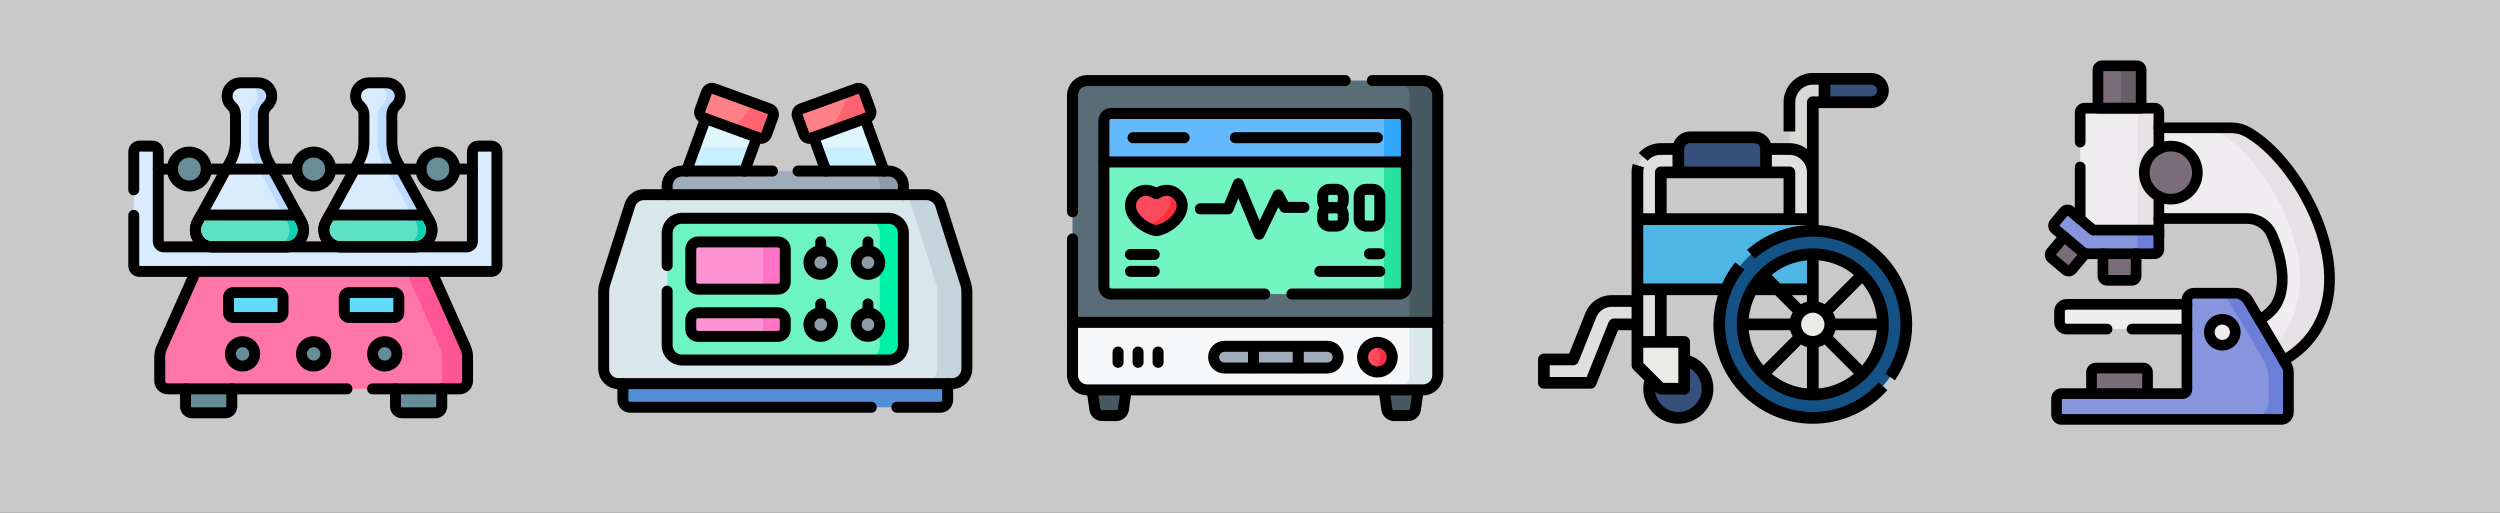 <svg xmlns="http://www.w3.org/2000/svg" xmlns:xlink="http://www.w3.org/1999/xlink" xmlns:serif="http://www.serif.com/" width="100%" height="100%" viewBox="0 0 390 80" xml:space="preserve" style="fill-rule:evenodd;clip-rule:evenodd;stroke-linecap:round;stroke-linejoin:round;stroke-miterlimit:10;"><rect x="0" y="0" width="390" height="80" fill="#333333" stroke="none"/> <g transform="matrix(1.3,0,0,0.267,0,0)"> <rect x="0" y="0" width="300" height="300" style="fill:rgb(201,201,201);"></rect> </g> <g transform="matrix(1,0,0,1,-9.911,2.024)"> <g id="shaker--1-.svg" transform="matrix(0.114,0,0,0.114,59.107,36.632)"> <g transform="matrix(1,0,0,1,-256,-256)"> <g> <g> <g> <path d="M78.354,444.75L78.354,473.022C78.354,477.857 82.275,481.779 87.11,481.779L132.911,481.779C137.746,481.779 141.664,477.857 141.664,473.022L141.664,444.75L78.354,444.75Z" style="fill:rgb(103,141,152);fill-rule:nonzero;"></path> <path d="M365.68,444.75L365.68,473.022C365.68,477.857 369.597,481.779 374.432,481.779L420.238,481.779C425.073,481.779 428.99,477.857 428.99,473.022L428.99,444.75L365.68,444.75Z" style="fill:rgb(103,141,152);fill-rule:nonzero;"></path> </g> <path d="M407.451,271.347L99.893,271.347L45.792,392.479C43.98,396.537 43.048,400.933 43.048,405.377L43.048,438.032C43.048,444.102 47.968,449.023 54.038,449.023L453.309,449.023C459.379,449.023 464.299,444.103 464.299,438.033L464.299,405.377C464.299,400.933 463.362,396.537 461.55,392.479L407.451,271.347Z" style="fill:rgb(254,118,168);fill-rule:nonzero;"></path> <path d="M461.55,392.479L407.451,271.347L372.401,271.347L426.5,392.479C428.312,396.537 429.249,400.931 429.249,405.375L429.249,438.034C429.249,444.104 424.329,449.022 418.259,449.022L453.31,449.022C459.38,449.022 464.3,444.102 464.3,438.032L464.3,405.376C464.299,400.932 463.362,396.537 461.55,392.479Z" style="fill:rgb(254,86,148);fill-rule:nonzero;"></path> <path d="M236.898,220.357L191.646,137.555C187.197,129.414 184.865,120.286 184.865,111.009L184.865,74.084C184.865,69.451 186.7,64.928 190.177,61.866C193.998,58.501 196.387,53.551 196.306,48.04C196.161,38.079 187.719,30.221 177.757,30.221L153.791,30.221C143.829,30.221 135.387,38.078 135.242,48.04C135.162,53.552 137.55,58.501 141.371,61.866C144.848,64.928 146.683,69.451 146.683,74.084L146.683,111.009C146.683,120.286 144.351,129.414 139.902,137.555L94.65,220.357C86.185,235.846 97.395,254.747 115.046,254.747L216.502,254.747C234.154,254.746 245.363,235.845 236.898,220.357Z" style="fill:rgb(216,236,254);fill-rule:nonzero;"></path> <path d="M94.651,220.356C86.186,235.845 97.396,254.746 115.047,254.746L216.503,254.746C234.154,254.746 245.364,235.846 236.899,220.357L231.852,211.122L99.698,211.122L94.651,220.356Z" style="fill:rgb(93,225,196);fill-rule:nonzero;"></path> <path d="M412.693,220.357L367.441,137.555C362.992,129.414 360.66,120.286 360.66,111.009L360.66,74.084C360.66,69.451 362.495,64.928 365.972,61.866C369.793,58.501 372.182,53.551 372.101,48.04C371.956,38.079 363.514,30.221 353.552,30.221L329.586,30.221C319.624,30.221 311.182,38.078 311.037,48.04C310.957,53.552 313.345,58.501 317.166,61.866C320.643,64.928 322.478,69.451 322.478,74.084L322.478,111.009C322.478,120.286 320.146,129.414 315.697,137.555L270.445,220.357C261.98,235.846 273.19,254.747 290.841,254.747L392.297,254.747C409.948,254.746 421.158,235.845 412.693,220.357Z" style="fill:rgb(216,236,254);fill-rule:nonzero;"></path> <path d="M412.693,220.357L367.441,137.555C362.992,129.414 360.66,120.286 360.66,111.009L360.66,74.084C360.66,69.451 362.495,64.928 365.972,61.866C369.793,58.501 372.182,53.551 372.101,48.04C371.956,38.079 363.514,30.221 353.552,30.221L334.248,30.221C344.211,30.221 352.652,38.078 352.797,48.04C352.877,53.552 350.489,58.501 346.668,61.866C343.191,64.928 341.356,69.451 341.356,74.084L341.356,111.009C341.356,120.286 343.688,129.414 348.137,137.555L393.389,220.357C401.854,235.846 390.644,254.746 372.993,254.746L392.297,254.746C409.948,254.746 421.158,235.846 412.693,220.357Z" style="fill:rgb(189,219,255);fill-rule:nonzero;"></path> <path d="M270.445,220.356C261.98,235.845 273.19,254.746 290.841,254.746L392.297,254.746C409.948,254.746 421.158,235.846 412.693,220.357L407.646,211.122L275.492,211.122L270.445,220.356Z" style="fill:rgb(93,225,196);fill-rule:nonzero;"></path> <path d="M372.994,254.746L392.298,254.746C409.949,254.746 421.159,235.846 412.694,220.357L407.647,211.122L388.343,211.122L393.39,220.357C401.854,235.846 390.645,254.746 372.994,254.746Z" style="fill:rgb(14,210,179);fill-rule:nonzero;"></path> <path d="M236.898,220.357L191.646,137.555C187.197,129.414 184.865,120.286 184.865,111.009L184.865,74.084C184.865,69.451 186.7,64.928 190.177,61.866C193.998,58.501 196.387,53.551 196.306,48.04C196.161,38.079 187.719,30.221 177.757,30.221L158.453,30.221C168.416,30.221 176.857,38.078 177.002,48.04C177.082,53.552 174.694,58.501 170.873,61.866C167.396,64.928 165.561,69.451 165.561,74.084L165.561,111.009C165.561,120.286 167.893,129.414 172.342,137.555L217.594,220.357C226.059,235.846 214.849,254.746 197.198,254.746L216.502,254.746C234.154,254.746 245.363,235.846 236.898,220.357Z" style="fill:rgb(189,219,255);fill-rule:nonzero;"></path> <path d="M197.199,254.746L216.503,254.746C234.154,254.746 245.364,235.846 236.899,220.357L231.852,211.122L212.548,211.122L217.595,220.357C226.059,235.846 214.85,254.746 197.199,254.746Z" style="fill:rgb(14,210,179);fill-rule:nonzero;"></path> <g> <path d="M83.607,125.038C70.789,125.038 60.398,135.431 60.398,148.249C60.398,161.068 70.788,171.458 83.607,171.458C96.426,171.458 106.818,161.067 106.818,148.249C106.818,135.43 96.425,125.038 83.607,125.038Z" style="fill:rgb(103,141,152);fill-rule:nonzero;"></path> <path d="M253.672,125.038C240.854,125.038 230.462,135.43 230.462,148.249C230.462,161.068 240.854,171.458 253.672,171.458C266.491,171.458 276.881,161.067 276.881,148.249C276.881,135.43 266.49,125.038 253.672,125.038Z" style="fill:rgb(103,141,152);fill-rule:nonzero;"></path> <path d="M423.737,125.038C410.919,125.038 400.528,135.43 400.528,148.249C400.528,161.068 410.918,171.458 423.737,171.458C436.556,171.458 446.948,161.068 446.948,148.249C446.948,135.43 436.555,125.038 423.737,125.038Z" style="fill:rgb(103,141,152);fill-rule:nonzero;"></path> </g> <path d="M470.939,124.589L470.939,247.013C470.939,251.284 467.477,254.746 463.206,254.746L48.794,254.746C44.523,254.746 41.061,251.284 41.061,247.013L41.061,124.589C41.061,120.318 37.599,116.856 33.328,116.856L15.233,116.856C10.962,116.856 7.5,120.318 7.5,124.589L7.5,280.574C7.5,284.845 10.962,288.307 15.233,288.307L496.767,288.307C501.038,288.307 504.5,284.845 504.5,280.574L504.5,124.589C504.5,120.318 501.038,116.856 496.767,116.856L478.672,116.856C474.401,116.856 470.939,120.318 470.939,124.589Z" style="fill:rgb(216,236,254);fill-rule:nonzero;"></path> <g> <path d="M137.126,324.074L137.126,344.555C137.126,348.353 140.205,351.432 144.003,351.432L204.897,351.432C208.695,351.432 211.774,348.353 211.774,344.555L211.774,324.074C211.774,320.276 208.695,317.197 204.897,317.197L144.003,317.197C140.205,317.197 137.126,320.276 137.126,324.074Z" style="fill:rgb(98,219,251);fill-rule:nonzero;"></path> <path d="M295.569,324.074L295.569,344.555C295.569,348.353 298.648,351.432 302.446,351.432L363.34,351.432C367.138,351.432 370.217,348.353 370.217,344.555L370.217,324.074C370.217,320.276 367.138,317.197 363.34,317.197L302.446,317.197C298.648,317.197 295.569,320.276 295.569,324.074Z" style="fill:rgb(98,219,251);fill-rule:nonzero;"></path> </g> <g> <circle cx="156.405" cy="401.141" r="16.695" style="fill:rgb(103,141,152);"></circle> <circle cx="253.672" cy="401.141" r="16.695" style="fill:rgb(103,141,152);"></circle> <circle cx="350.939" cy="401.141" r="16.695" style="fill:rgb(103,141,152);"></circle> </g> </g> <g> <g> <path d="M141.663,449.02L141.663,473.022C141.663,477.862 137.75,481.779 132.91,481.779L87.109,481.779C82.269,481.779 78.353,477.862 78.353,473.022L78.353,449.02" style="fill:none;fill-rule:nonzero;stroke:black;stroke-width:15px;"></path> <path d="M428.989,449.02L428.989,473.022C428.989,477.862 425.067,481.779 420.237,481.779L374.431,481.779C369.601,481.779 365.679,477.862 365.679,473.022L365.679,449.02" style="fill:none;fill-rule:nonzero;stroke:black;stroke-width:15px;"></path> </g> <path d="M92.32,288.31L45.792,392.48C43.982,396.54 43.048,400.928 43.048,405.378L43.048,438.033C43.048,444.103 47.968,449.024 54.038,449.024L299.24,449.024" style="fill:none;fill-rule:nonzero;stroke:black;stroke-width:15px;"></path> <path d="M415.02,288.31L461.55,392.479C463.36,396.539 464.299,400.927 464.299,405.377L464.299,438.033C464.299,444.103 459.379,449.023 453.309,449.023L334.24,449.023" style="fill:none;fill-rule:nonzero;stroke:black;stroke-width:15px;"></path> <path d="M236.898,220.357L191.646,137.555C187.197,129.414 184.865,120.286 184.865,111.009L184.865,74.084C184.865,69.451 186.7,64.928 190.177,61.866C193.998,58.501 196.387,53.551 196.306,48.04C196.161,38.079 187.719,30.221 177.757,30.221L153.791,30.221C143.829,30.221 135.387,38.078 135.242,48.04C135.162,53.552 137.55,58.501 141.371,61.866C144.848,64.928 146.683,69.451 146.683,74.084L146.683,111.009C146.683,120.286 144.351,129.414 139.902,137.555L94.65,220.357C86.185,235.846 97.395,254.747 115.046,254.747L216.502,254.747C234.154,254.746 245.363,235.845 236.898,220.357Z" style="fill:none;fill-rule:nonzero;stroke:black;stroke-width:15px;"></path> <path d="M94.651,220.356C86.186,235.845 97.396,254.746 115.047,254.746L216.503,254.746C234.154,254.746 245.364,235.846 236.899,220.357L231.852,211.122L99.698,211.122L94.651,220.356Z" style="fill:none;fill-rule:nonzero;stroke:black;stroke-width:15px;"></path> <path d="M412.693,220.357L367.441,137.555C362.992,129.414 360.66,120.286 360.66,111.009L360.66,74.084C360.66,69.451 362.495,64.928 365.972,61.866C369.793,58.501 372.182,53.551 372.101,48.04C371.956,38.079 363.514,30.221 353.552,30.221L329.586,30.221C319.624,30.221 311.182,38.078 311.037,48.04C310.957,53.552 313.345,58.501 317.166,61.866C320.643,64.928 322.478,69.451 322.478,74.084L322.478,111.009C322.478,120.286 320.146,129.414 315.697,137.555L270.445,220.357C261.98,235.846 273.19,254.747 290.841,254.747L392.297,254.747C409.948,254.746 421.158,235.845 412.693,220.357Z" style="fill:none;fill-rule:nonzero;stroke:black;stroke-width:15px;"></path> <path d="M270.445,220.356C261.98,235.845 273.19,254.746 290.841,254.746L392.297,254.746C409.948,254.746 421.158,235.846 412.693,220.357L407.646,211.122L275.492,211.122L270.445,220.356Z" style="fill:none;fill-rule:nonzero;stroke:black;stroke-width:15px;"></path> <path d="M60.398,148.249L41.06,148.249" style="fill:none;fill-rule:nonzero;stroke:black;stroke-width:15px;"></path> <path d="M400.528,148.248L276.881,148.248" style="fill:none;fill-rule:nonzero;stroke:black;stroke-width:15px;"></path> <path d="M470.94,148.249L446.948,148.249" style="fill:none;fill-rule:nonzero;stroke:black;stroke-width:15px;"></path> <path d="M230.461,148.248L106.818,148.248" style="fill:none;fill-rule:nonzero;stroke:black;stroke-width:15px;"></path> <g> <path d="M83.607,125.038C70.789,125.038 60.398,135.431 60.398,148.249C60.398,161.068 70.788,171.458 83.607,171.458C96.426,171.458 106.818,161.067 106.818,148.249C106.818,135.43 96.425,125.038 83.607,125.038Z" style="fill:none;fill-rule:nonzero;stroke:black;stroke-width:15px;"></path> <path d="M253.672,125.038C240.854,125.038 230.462,135.43 230.462,148.249C230.462,161.068 240.854,171.458 253.672,171.458C266.491,171.458 276.881,161.067 276.881,148.249C276.881,135.43 266.49,125.038 253.672,125.038Z" style="fill:none;fill-rule:nonzero;stroke:black;stroke-width:15px;"></path> <path d="M423.737,125.038C410.919,125.038 400.528,135.43 400.528,148.249C400.528,161.068 410.918,171.458 423.737,171.458C436.556,171.458 446.948,161.068 446.948,148.249C446.948,135.43 436.555,125.038 423.737,125.038Z" style="fill:none;fill-rule:nonzero;stroke:black;stroke-width:15px;"></path> </g> <path d="M7.5,211.617L7.5,280.574C7.5,284.845 10.962,288.307 15.233,288.307L496.767,288.307C501.038,288.307 504.5,284.845 504.5,280.574L504.5,124.589C504.5,120.318 501.038,116.856 496.767,116.856L478.672,116.856C474.401,116.856 470.939,120.318 470.939,124.589L470.939,247.013C470.939,251.284 467.477,254.746 463.206,254.746L48.794,254.746C44.523,254.746 41.061,251.284 41.061,247.013L41.061,124.589C41.061,120.318 37.599,116.856 33.328,116.856L15.233,116.856C10.962,116.856 7.5,120.318 7.5,124.589L7.5,176.617" style="fill:none;fill-rule:nonzero;stroke:black;stroke-width:15px;"></path> <g> <path d="M137.126,324.074L137.126,344.555C137.126,348.353 140.205,351.432 144.003,351.432L204.897,351.432C208.695,351.432 211.774,348.353 211.774,344.555L211.774,324.074C211.774,320.276 208.695,317.197 204.897,317.197L144.003,317.197C140.205,317.197 137.126,320.276 137.126,324.074Z" style="fill:none;fill-rule:nonzero;stroke:black;stroke-width:15px;"></path> <path d="M295.569,324.074L295.569,344.555C295.569,348.353 298.648,351.432 302.446,351.432L363.34,351.432C367.138,351.432 370.217,348.353 370.217,344.555L370.217,324.074C370.217,320.276 367.138,317.197 363.34,317.197L302.446,317.197C298.648,317.197 295.569,320.276 295.569,324.074Z" style="fill:none;fill-rule:nonzero;stroke:black;stroke-width:15px;"></path> </g> <g> <circle cx="156.405" cy="401.141" r="16.695" style="fill:none;stroke:black;stroke-width:15px;"></circle> <circle cx="253.672" cy="401.141" r="16.695" style="fill:none;stroke:black;stroke-width:15px;"></circle> <circle cx="350.939" cy="401.141" r="16.695" style="fill:none;stroke:black;stroke-width:15px;"></circle> </g> </g> </g> </g> </g> <g id="heart-monitoring--1-.svg" transform="matrix(0.086,0,0,0.086,205.721,36.666)"> <g transform="matrix(1,0,0,1,-341.333,-341.333)"> <clipPath id="_clip1"> <rect x="0" y="0" width="682.667" height="682.667"></rect> </clipPath> <g clip-path="url(#_clip1)"> <g id="g5709" transform="matrix(1.333,0,0,-1.333,0,682.667)"> <g id="g5711"> <g id="g5713"> <g id="g5719" transform="matrix(1,0,0,1,66.893,28.059)"> <path id="path5721" d="M0,0L-19.147,0C-24.13,0 -28.353,3.668 -29.049,8.603L-33.835,42.523L14.688,42.523L9.902,8.603C9.206,3.668 4.983,0 0,0" style="fill:rgb(71,90,97);fill-rule:nonzero;"></path> </g> <g id="g5723" transform="matrix(1,0,0,1,464.255,28.059)"> <path id="path5725" d="M0,0L-19.147,0C-24.131,0 -28.354,3.668 -29.05,8.603L-33.836,42.523L14.688,42.523L9.901,8.603C9.205,3.668 4.982,0 0,0" style="fill:rgb(71,90,97);fill-rule:nonzero;"></path> </g> <g id="g5727" transform="matrix(1,0,0,1,66.893,28.059)"> <path id="path5729" d="M0,0L-19.147,0C-24.13,0 -28.353,3.668 -29.049,8.603L-33.835,42.523L14.688,42.523L9.902,8.603C9.206,3.668 4.983,0 0,0Z" style="fill:none;fill-rule:nonzero;stroke:black;stroke-width:15px;"></path> </g> <g id="g5731" transform="matrix(1,0,0,1,464.255,28.059)"> <path id="path5733" d="M0,0L-19.147,0C-24.131,0 -28.354,3.668 -29.05,8.603L-33.836,42.523L14.688,42.523L9.901,8.603C9.205,3.668 4.982,0 0,0Z" style="fill:none;fill-rule:nonzero;stroke:black;stroke-width:15px;"></path> </g> <g id="g5735" transform="matrix(1,0,0,1,484.5,62.962)"> <path id="path5737" d="M0,0L-457,0C-468.046,0 -477,8.955 -477,20L-477,400.979C-477,412.025 -468.046,420.979 -457,420.979L0,420.979C11.046,420.979 20,412.025 20,400.979L20,20C20,8.955 11.046,0 0,0" style="fill:rgb(89,109,118);fill-rule:nonzero;"></path> </g> <g id="g5739" transform="matrix(1,0,0,1,504.5,463.941)"> <path id="path5741" d="M0,0L0,-380.98C0,-392.03 -8.95,-400.98 -20,-400.98L-58.5,-400.98C-47.46,-400.98 -38.5,-392.03 -38.5,-380.98L-38.5,0C-38.5,11.05 -47.46,20 -58.5,20L-20,20C-8.95,20 0,11.05 0,0" style="fill:rgb(71,90,97);fill-rule:nonzero;"></path> </g> <g id="g5743" transform="matrix(1,0,0,1,504.5,154.881)"> <path id="path5745" d="M0,0L0,-71.92C0,-82.97 -8.95,-91.92 -20,-91.92L-477,-91.92C-488.05,-91.92 -497,-82.97 -497,-71.92L-497,0L0,0Z" style="fill:rgb(245,247,248);fill-rule:nonzero;"></path> </g> <g id="g5747" transform="matrix(1,0,0,1,504.5,154.881)"> <path id="path5749" d="M0,0L0,-71.92C0,-82.97 -8.95,-91.92 -20,-91.92L-58.5,-91.92C-47.46,-91.92 -38.5,-82.97 -38.5,-71.92L-38.5,0L0,0Z" style="fill:rgb(217,231,235);fill-rule:nonzero;"></path> </g> <g id="g5751" transform="matrix(1,0,0,1,504.5,154.884)"> <path id="path5753" d="M0,0L-497,0" style="fill:none;fill-rule:nonzero;stroke:black;stroke-width:15px;"></path> </g> <g id="g5755" transform="matrix(1,0,0,1,378.442,483.941)"> <path id="path5757" d="M0,0L-350.942,0C-361.988,0 -370.942,-8.954 -370.942,-20L-370.942,-178.504" style="fill:none;fill-rule:nonzero;stroke:black;stroke-width:15px;"></path> </g> <g id="g5759" transform="matrix(1,0,0,1,7.5,268.411)"> <path id="path5761" d="M0,0L0,-185.449C0,-196.494 8.954,-205.449 20,-205.449L477,-205.449C488.046,-205.449 497,-196.494 497,-185.449L497,195.53C497,206.576 488.046,215.53 477,215.53L407.969,215.53" style="fill:none;fill-rule:nonzero;stroke:black;stroke-width:15px;"></path> </g> <g id="g5763" transform="matrix(1,0,0,1,442.549,107.517)"> <path id="path5765" d="M0,0C0,-11.128 -9.021,-20.149 -20.149,-20.149C-31.278,-20.149 -40.299,-11.128 -40.299,0C-40.299,11.128 -31.278,20.15 -20.149,20.15C-9.021,20.15 0,11.128 0,0" style="fill:rgb(251,74,89);fill-rule:nonzero;"></path> </g> <g id="g5767" transform="matrix(1,0,0,1,442.55,107.522)"> <path id="path5769" d="M0,0C0,-11.13 -9.02,-20.15 -20.149,-20.15C-23.069,-20.15 -25.85,-19.53 -28.36,-18.4C-21.33,-15.26 -16.43,-8.2 -16.43,0C-16.43,8.2 -21.33,15.26 -28.36,18.4C-25.85,19.53 -23.069,20.15 -20.149,20.15C-9.02,20.15 0,11.12 0,0" style="fill:rgb(248,47,65);fill-rule:nonzero;"></path> </g> <g id="g5771" transform="matrix(1,0,0,1,442.549,107.517)"> <path id="path5773" d="M0,0C0,-11.128 -9.021,-20.149 -20.149,-20.149C-31.278,-20.149 -40.299,-11.128 -40.299,0C-40.299,11.128 -31.278,20.15 -20.149,20.15C-9.021,20.15 0,11.128 0,0Z" style="fill:none;fill-rule:nonzero;stroke:black;stroke-width:15px;"></path> </g> <g id="g5775" transform="matrix(1,0,0,1,214.251,92.736)"> <path id="path5777" d="M0,0L139.928,0C148.091,0 154.709,6.618 154.709,14.781C154.709,22.944 148.091,29.562 139.928,29.562L0,29.562C-8.163,29.562 -14.78,22.944 -14.78,14.781C-14.78,6.618 -8.163,0 0,0" style="fill:rgb(160,172,185);fill-rule:nonzero;"></path> </g> <g id="g5779" transform="matrix(1,0,0,1,214.251,92.736)"> <path id="path5781" d="M0,0L139.928,0C148.091,0 154.709,6.618 154.709,14.781C154.709,22.944 148.091,29.562 139.928,29.562L0,29.562C-8.163,29.562 -14.78,22.944 -14.78,14.781C-14.78,6.618 -8.163,0 0,0Z" style="fill:none;fill-rule:nonzero;stroke:black;stroke-width:15px;"></path> </g> <g id="g5783" transform="matrix(1,0,0,1,253.773,121.752)"> <path id="path5785" d="M0,0L0,-28.471" style="fill:none;fill-rule:nonzero;stroke:black;stroke-width:15px;"></path> </g> <g id="g5787" transform="matrix(1,0,0,1,314.658,121.752)"> <path id="path5789" d="M0,0L0,-28.471" style="fill:none;fill-rule:nonzero;stroke:black;stroke-width:15px;"></path> </g> <g id="g5791" transform="matrix(1,0,0,1,69.451,114.483)"> <path id="path5793" d="M0,0L0,-13.932" style="fill:none;fill-rule:nonzero;stroke:black;stroke-width:15px;"></path> </g> <g id="g5795" transform="matrix(1,0,0,1,96.686,114.483)"> <path id="path5797" d="M0,0L0,-13.932" style="fill:none;fill-rule:nonzero;stroke:black;stroke-width:15px;"></path> </g> <g id="g5799" transform="matrix(1,0,0,1,123.92,114.483)"> <path id="path5801" d="M0,0L0,-13.932" style="fill:none;fill-rule:nonzero;stroke:black;stroke-width:15px;"></path> </g> <g id="g5803" transform="matrix(1,0,0,1,451.827,193.42)"> <path id="path5805" d="M0,0L-391.654,0C-397.177,0 -401.654,4.478 -401.654,10L-401.654,235.751C-401.654,241.274 -397.177,245.751 -391.654,245.751L0,245.751C5.522,245.751 10,241.274 10,235.751L10,10C10,4.478 5.522,0 0,0" style="fill:rgb(114,244,195);fill-rule:nonzero;"></path> </g> <g id="g5807" transform="matrix(1,0,0,1,461.83,429.171)"> <path id="path5809" d="M0,0L0,-225.75C0,-231.27 -4.48,-235.75 -10,-235.75L-40.46,-235.75C-34.94,-235.75 -30.46,-231.27 -30.46,-225.75L-30.46,0C-30.46,5.52 -34.94,10 -40.46,10L-10,10C-4.48,10 0,5.52 0,0" style="fill:rgb(39,225,158);fill-rule:nonzero;"></path> </g> <g id="g5811" transform="matrix(1,0,0,1,461.83,429.171)"> <path id="path5813" d="M0,0L0,-55.99L-411.66,-55.99L-411.66,0C-411.66,5.52 -407.18,10 -401.66,10L-10,10C-4.48,10 0,5.52 0,0" style="fill:rgb(100,185,252);fill-rule:nonzero;"></path> </g> <g id="g5815" transform="matrix(1,0,0,1,461.83,429.171)"> <path id="path5817" d="M0,0L0,-55.99L-30.46,-55.99L-30.46,0C-30.46,5.52 -34.94,10 -40.46,10L-10,10C-4.48,10 0,5.52 0,0" style="fill:rgb(49,167,251);fill-rule:nonzero;"></path> </g> <g id="g5819" transform="matrix(1,0,0,1,50.173,373.179)"> <path id="path5821" d="M0,0L411.654,0" style="fill:none;fill-rule:nonzero;stroke:black;stroke-width:15px;"></path> </g> <g id="g5823" transform="matrix(1,0,0,1,306.019,193.42)"> <path id="path5825" d="M0,0L145.808,0C151.33,0 155.808,4.478 155.808,10L155.808,235.751C155.808,241.274 151.33,245.751 145.808,245.751L-245.847,245.751C-251.369,245.751 -255.847,241.274 -255.847,235.751L-255.847,10C-255.847,4.478 -251.369,0 -245.847,0L-37.027,0" style="fill:none;fill-rule:nonzero;stroke:black;stroke-width:15px;"></path> </g> <g id="g5827" transform="matrix(1,0,0,1,89.869,406.175)"> <path id="path5829" d="M0,0L69.583,0" style="fill:none;fill-rule:nonzero;stroke:black;stroke-width:15px;"></path> </g> <g id="g5831" transform="matrix(1,0,0,1,229.036,406.175)"> <path id="path5833" d="M0,0L193.363,0" style="fill:none;fill-rule:nonzero;stroke:black;stroke-width:15px;"></path> </g> <g id="g5835" transform="matrix(1,0,0,1,150.438,328.383)"> <path id="path5837" d="M0,0C-7.315,7.315 -18.208,8.719 -28.908,1.564C-39.608,8.719 -50.502,7.315 -57.817,0C-66.521,-8.703 -66.856,-22.483 -54.368,-34.972C-47.563,-41.778 -38.442,-47.066 -28.908,-48.745C-19.374,-47.066 -10.255,-41.778 -3.448,-34.972C9.04,-22.483 8.703,-8.703 0,0" style="fill:rgb(251,74,89);fill-rule:nonzero;"></path> </g> <g id="g5839" transform="matrix(1,0,0,1,146.99,293.406)"> <path id="path5841" d="M0,0C-6.811,-6.8 -15.931,-12.09 -25.461,-13.77C-31.29,-12.74 -36.961,-10.36 -42.051,-7.11C-32.271,-5.31 -22.931,0.14 -15.94,7.12C-3.98,19.08 -3.36,32.18 -10.44,41.22C-5.19,41.01 -0.381,38.81 3.449,34.98C12.149,26.27 12.489,12.49 0,0" style="fill:rgb(248,47,65);fill-rule:nonzero;"></path> </g> <g id="g5843" transform="matrix(1,0,0,1,150.438,328.383)"> <path id="path5845" d="M0,0C-7.315,7.315 -18.208,8.719 -28.908,1.564C-39.608,8.719 -50.502,7.315 -57.817,0C-66.521,-8.703 -66.856,-22.483 -54.368,-34.972C-47.563,-41.778 -38.442,-47.066 -28.908,-48.745C-19.374,-47.066 -10.255,-41.778 -3.448,-34.972C9.04,-22.483 8.703,-8.703 0,0Z" style="fill:none;fill-rule:nonzero;stroke:black;stroke-width:15px;"></path> </g> <g id="g5847" transform="matrix(1,0,0,1,181.398,309.414)"> <path id="path5849" d="M0,0L37.832,0L51.715,34.124L80.063,-34.482L105.966,18.883L115.047,1.933L140.939,1.933" style="fill:none;fill-rule:nonzero;stroke:black;stroke-width:15px;"></path> </g> <g id="g5851" transform="matrix(1,0,0,1,366.503,285.872)"> <path id="path5853" d="M0,0L-9.206,0C-14.403,0 -18.616,4.213 -18.616,9.411L-18.616,15.616C-18.616,20.813 -14.403,25.027 -9.206,25.027L0,25.027C5.197,25.027 9.411,20.813 9.411,15.616L9.411,9.411C9.411,4.213 5.197,0 0,0Z" style="fill:none;fill-rule:nonzero;stroke:black;stroke-width:15px;"></path> </g> <g id="g5855" transform="matrix(1,0,0,1,366.503,310.898)"> <path id="path5857" d="M0,0L-9.206,0C-14.403,0 -18.616,4.213 -18.616,9.411L-18.616,15.616C-18.616,20.813 -14.403,25.027 -9.206,25.027L0,25.027C5.197,25.027 9.411,20.813 9.411,15.616L9.411,9.411C9.411,4.213 5.197,0 0,0Z" style="fill:none;fill-rule:nonzero;stroke:black;stroke-width:15px;"></path> </g> <g id="g5859" transform="matrix(1,0,0,1,416.234,285.872)"> <path id="path5861" d="M0,0L-9.206,0C-14.403,0 -18.616,4.213 -18.616,9.411L-18.616,40.643C-18.616,45.84 -14.403,50.054 -9.206,50.054L0,50.054C5.197,50.054 9.411,45.84 9.411,40.643L9.411,9.411C9.411,4.213 5.197,0 0,0Z" style="fill:none;fill-rule:nonzero;stroke:black;stroke-width:15px;"></path> </g> <g id="g5863" transform="matrix(1,0,0,1,411.632,248.173)"> <path id="path5865" d="M0,0L14.014,0.002" style="fill:none;fill-rule:nonzero;stroke:black;stroke-width:15px;"></path> </g> <g id="g5867" transform="matrix(1,0,0,1,344.043,224.289)"> <path id="path5869" d="M0,0L81.603,0.001" style="fill:none;fill-rule:nonzero;stroke:black;stroke-width:15px;"></path> </g> <g id="g5871" transform="matrix(1,0,0,1,86.355,247.259)"> <path id="path5873" d="M0,0L32.306,0" style="fill:none;fill-rule:nonzero;stroke:black;stroke-width:15px;"></path> </g> <g id="g5875" transform="matrix(1,0,0,1,118.66,224.29)"> <path id="path5877" d="M0,0L-32.306,0" style="fill:none;fill-rule:nonzero;stroke:black;stroke-width:15px;"></path> </g> </g> </g> </g> </g> </g> </g> <g id="microscope--13-.svg" transform="matrix(0.111,0,0,0.111,351.525,35.822)"> <g transform="matrix(1,0,0,1,-256,-256)"> <clipPath id="_clip2"> <rect x="0" y="0" width="512" height="512"></rect> </clipPath> <g clip-path="url(#_clip2)"> <g> <g> <path d="M419.899,193.2C397.176,151.485 366.536,117.28 337.16,100.599C330.212,96.653 322.324,94.668 314.333,94.668L163.829,94.668L163.829,222.135L336.574,222.135C351.592,222.135 365.251,231.004 371.19,244.798C381.818,269.484 388.842,297.628 384.694,321.9C382.715,333.48 376.693,368.717 308.251,378.009L317.19,443.847C418.797,430.051 444.129,368.534 450.186,333.093C459.727,277.263 435.306,221.481 419.899,193.2Z" style="fill:rgb(239,237,239);fill-rule:nonzero;"></path> <path d="M419.899,193.2C397.176,151.485 366.536,117.28 337.16,100.599C330.212,96.653 322.324,94.668 314.333,94.668L272.826,94.668C280.816,94.668 288.704,96.653 295.653,100.599C325.028,117.279 355.668,151.485 378.392,193.2C393.799,221.482 418.219,277.263 408.679,333.093C403.519,363.288 384.355,412.403 315.964,434.816L317.19,443.847C418.797,430.051 444.129,368.534 450.186,333.093C459.727,277.263 435.306,221.481 419.899,193.2Z" style="fill:rgb(229,225,229);fill-rule:nonzero;"></path> <path d="M100.741,222.135L61.065,269.42C58.935,271.958 59.266,275.743 61.805,277.873L81.809,294.658C84.347,296.788 88.132,296.457 90.262,293.918L129.938,246.633L100.741,222.135Z" style="fill:rgb(122,109,121);fill-rule:nonzero;"></path> <path d="M133.868,257.082L133.868,303.023C133.868,306.337 136.554,309.023 139.868,309.023L174.501,309.023C177.815,309.023 180.501,306.337 180.501,303.023L180.501,257.082L133.868,257.082Z" style="fill:rgb(122,109,121);fill-rule:nonzero;"></path> <path d="M126.829,13.5L126.829,135.23L187.54,135.23L187.54,13.5C187.54,10.186 184.854,7.5 181.54,7.5L132.829,7.5C129.515,7.5 126.829,10.186 126.829,13.5Z" style="fill:rgb(122,109,121);fill-rule:nonzero;"></path> <path d="M181.54,7.5L153.54,7.5C156.854,7.5 159.54,10.187 159.54,13.5L159.54,135.23L187.54,135.23L187.54,13.5C187.54,10.187 184.854,7.5 181.54,7.5Z" style="fill:rgb(104,94,104);fill-rule:nonzero;"></path> <path d="M101.881,73.101L101.881,247.352L212.487,247.352L212.487,73.101C212.487,69.787 209.801,67.101 206.487,67.101L107.881,67.101C104.568,67.101 101.881,69.787 101.881,73.101Z" style="fill:rgb(239,237,239);fill-rule:nonzero;"></path> <path d="M206.488,67.101L176.54,67.101C179.854,67.101 182.54,69.787 182.54,73.101L182.54,247.353L212.488,247.353L212.488,73.101C212.488,69.788 209.801,67.101 206.488,67.101Z" style="fill:rgb(229,225,229);fill-rule:nonzero;"></path> <path d="M82.85,377.553L273.828,377.553L273.828,342.802L82.85,342.802C77.327,342.802 72.85,347.279 72.85,352.802L72.85,367.553C72.85,373.076 77.328,377.553 82.85,377.553Z" style="fill:rgb(239,237,239);fill-rule:nonzero;"></path> <path d="M117.817,438.312L117.817,477.616L196.552,477.616L196.552,438.312C196.552,434.998 193.866,432.312 190.552,432.312L123.817,432.312C120.503,432.312 117.817,434.998 117.817,438.312Z" style="fill:rgb(122,109,121);fill-rule:nonzero;"></path> <g transform="matrix(0.029,-1,1,0.029,64.804,382.386)"> <circle cx="229.296" cy="157.825" r="37.279" style="fill:rgb(122,109,121);"></circle> </g> <path d="M120.102,238.382L87.969,211.412C85.43,209.281 81.644,209.613 79.514,212.152L65.876,228.415C63.747,230.953 64.079,234.737 66.616,236.867L108.01,271.603L206.488,271.603C209.802,271.603 212.488,268.917 212.488,265.603L212.488,238.382L120.102,238.382Z" style="fill:rgb(135,149,222);fill-rule:nonzero;"></path> <path d="M182.54,238.382L182.54,265.603C182.54,268.916 179.854,271.603 176.54,271.603L206.488,271.603C209.802,271.603 212.488,268.916 212.488,265.603L212.488,238.382L182.54,238.382Z" style="fill:rgb(108,127,216);fill-rule:nonzero;"></path> <path d="M319.595,327.075L261.903,327.075C256.38,327.075 251.903,331.552 251.903,337.075L251.903,462.235C251.903,465.549 249.217,468.235 245.903,468.235L75.665,468.235C71.799,468.235 68.665,471.369 68.665,475.235L68.665,497.5C68.665,501.366 71.799,504.5 75.665,504.5L384.564,504.5C390.087,504.5 394.564,500.023 394.564,494.5L394.564,438.288C394.564,434.785 393.621,431.346 391.834,428.333L338.012,337.567C334.156,331.063 327.156,327.075 319.595,327.075Z" style="fill:rgb(135,149,222);fill-rule:nonzero;"></path> <path d="M391.835,428.333L338.013,337.567C334.156,331.063 327.156,327.075 319.595,327.075L291.839,327.075C299.4,327.075 306.401,331.063 310.257,337.567L358.641,419.163C363.987,428.179 366.808,438.468 366.808,448.949L366.808,478.145C366.808,492.7 355.009,504.499 340.453,504.499L384.564,504.499C390.087,504.499 394.564,500.022 394.564,494.499L394.564,438.287C394.565,434.785 393.622,431.347 391.835,428.333Z" style="fill:rgb(108,127,216);fill-rule:nonzero;"></path> <circle cx="301.635" cy="381.982" r="18.271" style="fill:rgb(239,237,239);"></circle> </g> <g> <path d="M212.488,94.67L314.338,94.67C322.328,94.67 330.208,96.65 337.158,100.6C366.538,117.28 397.178,151.48 419.898,193.2C435.308,221.48 459.728,277.26 450.188,333.09C445.888,358.24 431.888,396.51 387.818,421.55" style="fill:none;fill-rule:nonzero;stroke:black;stroke-width:15px;"></path> <path d="M212.488,222.14L336.578,222.14C351.588,222.14 365.248,231 371.188,244.8C381.818,269.48 388.838,297.63 384.698,321.9C383.298,330.08 379.888,350.05 353.898,364.35" style="fill:none;fill-rule:nonzero;stroke:black;stroke-width:15px;"></path> <path d="M79.388,247.59L61.068,269.42C58.938,271.96 59.268,275.74 61.808,277.87L81.808,294.66C84.348,296.79 88.128,296.46 90.258,293.92L108.988,271.6" style="fill:none;fill-rule:nonzero;stroke:black;stroke-width:15px;"></path> <path d="M187.538,13.5L187.538,67.1L126.828,67.1L126.828,13.5C126.828,10.19 129.518,7.5 132.828,7.5L181.538,7.5C184.858,7.5 187.538,10.19 187.538,13.5Z" style="fill:none;fill-rule:nonzero;stroke:black;stroke-width:15px;"></path> <path d="M180.498,271.6L180.498,303.02C180.498,306.34 177.818,309.02 174.498,309.02L139.868,309.02C136.558,309.02 133.868,306.34 133.868,303.02L133.868,271.6" style="fill:none;fill-rule:nonzero;stroke:black;stroke-width:15px;"></path> <path d="M101.878,223.09L101.878,149.73" style="fill:none;fill-rule:nonzero;stroke:black;stroke-width:15px;"></path> <path d="M212.488,247.35L212.488,191.1" style="fill:none;fill-rule:nonzero;stroke:black;stroke-width:15px;"></path> <path d="M101.878,114.73L101.878,73.1C101.878,69.79 104.568,67.1 107.878,67.1L206.488,67.1C209.798,67.1 212.488,69.79 212.488,73.1L212.488,124.55" style="fill:none;fill-rule:nonzero;stroke:black;stroke-width:15px;"></path> <path d="M139.688,377.55L82.848,377.55C77.328,377.55 72.848,373.08 72.848,367.55L72.848,352.8C72.848,347.28 77.328,342.8 82.848,342.8L251.908,342.8" style="fill:none;fill-rule:nonzero;stroke:black;stroke-width:15px;"></path> <path d="M251.908,377.55L174.688,377.55" style="fill:none;fill-rule:nonzero;stroke:black;stroke-width:15px;"></path> <path d="M196.548,468.24L196.548,438.31C196.548,435 193.868,432.31 190.548,432.31L123.818,432.31C120.508,432.31 117.818,435 117.818,438.31L117.818,468.24" style="fill:none;fill-rule:nonzero;stroke:black;stroke-width:15px;"></path> <g transform="matrix(0.029,-1,1,0.029,64.804,382.386)"> <circle cx="229.296" cy="157.825" r="37.279" style="fill:none;stroke:black;stroke-width:15px;"></circle> </g> <path d="M120.102,238.382L87.969,211.412C85.43,209.281 81.644,209.613 79.514,212.152L65.876,228.415C63.747,230.953 64.079,234.737 66.616,236.867L108.01,271.603L206.488,271.603C209.802,271.603 212.488,268.917 212.488,265.603L212.488,238.382L120.102,238.382Z" style="fill:none;fill-rule:nonzero;stroke:black;stroke-width:15px;"></path> <path d="M319.595,327.075L261.903,327.075C256.38,327.075 251.903,331.552 251.903,337.075L251.903,462.235C251.903,465.549 249.217,468.235 245.903,468.235L75.665,468.235C71.799,468.235 68.665,471.369 68.665,475.235L68.665,497.5C68.665,501.366 71.799,504.5 75.665,504.5L384.564,504.5C390.087,504.5 394.564,500.023 394.564,494.5L394.564,438.288C394.564,434.785 393.621,431.346 391.834,428.333L338.012,337.567C334.156,331.063 327.156,327.075 319.595,327.075Z" style="fill:none;fill-rule:nonzero;stroke:black;stroke-width:15px;"></path> <circle cx="301.635" cy="381.982" r="18.271" style="fill:none;stroke:black;stroke-width:15px;"></circle> </g> </g> </g> </g> </g> <g id="wheelchair--2-.svg" transform="matrix(0.114,0,0,0.114,279.028,36.666)"> <g transform="matrix(1,0,0,1,-256,-256)"> <clipPath id="_clip3"> <rect x="0" y="0" width="512" height="512"></rect> </clipPath> <g clip-path="url(#_clip3)"> <g id="Filled_outline"> <path d="M456,24.494L376,24.494C358.445,24.494 344,38.939 344,56.494L344,312.494L376,312.494L376,56.494L456,56.494C464.777,56.494 472,49.271 472,40.494C472,31.717 464.777,24.494 456,24.494Z" style="fill:rgb(216,216,214);fill-rule:nonzero;"></path> <path d="M392,24.494L456,24.494C464.777,24.494 472,31.717 472,40.494C472,49.271 464.777,56.494 456,56.494L392,56.494L392,24.494Z" style="fill:rgb(52,80,123);fill-rule:nonzero;"></path> <path d="M136,152.494L136,384.494L168,384.494L168,152.494L344,152.494L344,216.494L376,216.494L376,152.494C376,134.939 361.555,120.494 344,120.494L168,120.494C150.445,120.494 136,134.939 136,152.494Z" style="fill:rgb(223,223,221);fill-rule:nonzero;"></path> <path d="M312,152.494L192,152.494L192,120.494C192,111.717 199.223,104.494 208,104.494L296,104.494C304.777,104.494 312,111.717 312,120.494L312,152.494Z" style="fill:rgb(52,80,123);fill-rule:nonzero;"></path> <circle cx="192" cy="448.494" r="40" style="fill:rgb(52,80,123);"></circle> <path d="M200,448.494L168,448.494L136,416.494L136,384.494L200,384.494L200,448.494Z" style="fill:rgb(234,234,232);fill-rule:nonzero;"></path> <rect x="136" y="216.494" width="240" height="96" style="fill:rgb(77,182,228);fill-rule:nonzero;"></rect> <path d="M376,232.494C305.781,232.494 248,290.275 248,360.494C248,430.713 305.781,488.494 376,488.494C446.219,488.494 504,430.713 504,360.494C504,290.275 446.219,232.494 376,232.494ZM376,456.494C323.336,456.494 280,413.158 280,360.494C280,307.83 323.336,264.494 376,264.494C428.664,264.494 472,307.83 472,360.494C472,413.158 428.664,456.494 376,456.494Z" style="fill:rgb(20,81,132);fill-rule:nonzero;"></path> <circle cx="376" cy="360.494" r="24" style="fill:rgb(234,234,232);"></circle> <path d="M136,328.494L100.833,328.494C88.277,328.494 76.926,336.178 72.263,347.836L48,408.494L8,408.494L8,440.494L72,440.494L104,360.494L136,360.494L136,328.494Z" style="fill:rgb(223,223,221);fill-rule:nonzero;"></path> <path d="M512,360.494C512,288.189 455.28,228.894 384,224.735L384,64.494L456,64.494C469.166,64.494 480,53.66 480,40.494C480,27.328 469.166,16.494 456,16.494L376,16.494C354.066,16.519 336.025,34.56 336,56.494L336,96.494L352,96.494L352,56.494C352.015,43.334 362.84,32.509 376,32.494L384,32.494L384,48.494L376,48.494C371.611,48.494 368,52.105 368,56.494L368,120.516C361.087,115.302 352.658,112.485 344,112.494L318.624,112.494C315.233,102.936 306.141,96.507 296,96.494L208,96.494C197.859,96.507 188.767,102.936 185.376,112.494L168,112.494C156.487,112.497 145.518,117.468 137.926,126.123L149.951,136.675C154.508,131.481 161.09,128.497 168,128.494L184,128.494L184,144.494L168,144.494C163.611,144.494 160,148.105 160,152.494L160,208.494L144,208.494L144,152.494C143.998,150.129 144.344,147.776 145.029,145.512L129.721,140.862C128.577,144.633 127.997,148.553 128,152.494L128,320.494L100.833,320.494C84.997,320.441 70.666,330.143 64.833,344.866L42.584,400.494L8,400.494C3.611,400.494 -0,404.105 0,408.494L0,440.494C0,444.883 3.611,448.494 8,448.494L72,448.494C75.265,448.494 78.216,446.495 79.428,443.464L109.416,368.494L128,368.494L128,416.494C128,418.615 128.843,420.651 130.343,422.151L145.358,437.166C144.458,440.874 144.003,444.675 144.003,448.491C144.003,474.823 165.671,496.491 192.003,496.491C218.335,496.491 240.003,474.823 240.003,448.491C240.003,428.197 227.133,409.998 208,403.235L208,384.494C208,380.105 204.389,376.494 200,376.494L176,376.494L176,320.494L246.04,320.494C242.045,333.452 240.009,346.934 240,360.494C240,435.484 301.01,496.494 376,496.494C415.008,496.48 452.186,479.699 478,450.454L466,439.866C443.232,465.683 410.422,480.493 376,480.493C310.17,480.493 256,426.324 256,360.494C255.891,333.218 265.189,306.722 282.316,285.494L269.832,275.49C262.72,284.372 256.756,294.115 252.083,304.49L144,304.49L144,224.49L368,224.49L368,224.733C337.678,226.504 308.81,238.398 286.04,258.5L296.628,270.5C318.544,251.176 346.779,240.506 375.997,240.506C441.832,240.506 496.006,294.68 496.006,360.515C496.006,384.581 488.767,408.099 475.234,428L488.455,437C503.839,414.46 512.049,387.784 512,360.494ZM400,32.494L456,32.494C460.389,32.494 464,36.105 464,40.494C464,44.883 460.389,48.494 456,48.494L400,48.494L400,32.494ZM104,352.494C100.736,352.494 97.784,354.492 96.572,357.523L66.584,432.494L16,432.494L16,416.494L48,416.494C51.265,416.494 54.216,414.495 55.428,411.464L79.69,350.807C83.117,342.161 91.533,336.464 100.833,336.494L128,336.494L128,352.494L104,352.494ZM224,448.494C223.967,466.026 209.532,480.433 192,480.433C175.789,480.433 162.009,468.115 160.2,452.005L162.346,454.151C163.845,455.65 165.88,456.493 168,456.494L200,456.494C204.389,456.494 208,452.883 208,448.494L208,420.786C217.869,426.513 223.973,437.084 224,448.494ZM192,440.494L171.313,440.494L144,413.18L144,392.494L192,392.494L192,440.494ZM160,320.494L160,376.494L144,376.494L144,320.494L160,320.494ZM200,120.494C200.005,116.107 203.613,112.499 208,112.494L296,112.494C300.387,112.499 303.995,116.107 304,120.494L304,144.494L200,144.494L200,120.494ZM176,160.494L336,160.494L336,208.494L176,208.494L176,160.494ZM352,208.494L352,152.494C352,148.105 348.389,144.494 344,144.494L320,144.494L320,128.494L344,128.494C357.16,128.509 367.985,139.334 368,152.494L368,208.494L352,208.494Z" style="fill-rule:nonzero;"></path> <path d="M376,256.494C318.947,256.494 272,303.441 272,360.494C272,417.547 318.947,464.494 376,464.494C433.053,464.494 480,417.547 480,360.494C479.935,303.466 433.028,256.559 376,256.494ZM376,376.494C367.223,376.494 360,369.271 360,360.494C360,351.717 367.223,344.494 376,344.494C384.777,344.494 392,351.717 392,360.494C391.99,369.267 384.773,376.484 376,376.494ZM368,329.506C365.105,330.257 362.331,331.413 359.759,332.938L347.314,320.494L368,320.494L368,329.506ZM392.241,332.938C389.669,331.413 386.895,330.257 384,329.506L384,272.861C401.756,274.471 418.603,281.464 432.281,292.9L392.241,332.938ZM368,304.494L331.314,304.494L319.714,292.894C333.394,281.459 350.243,274.469 368,272.861L368,304.494ZM324.686,320.494L348.444,344.252C346.918,346.824 345.763,349.599 345.013,352.494L288.367,352.494C289.372,341.332 292.516,330.467 297.628,320.494L324.686,320.494ZM345.013,368.494C345.763,371.389 346.919,374.163 348.444,376.735L308.4,416.774C296.965,403.097 289.972,386.249 288.362,368.494L345.013,368.494ZM359.759,388.049C362.331,389.575 365.105,390.731 368,391.481L368,448.126C350.245,446.516 333.397,439.524 319.719,428.089L359.759,388.049ZM384,391.481C386.895,390.731 389.669,389.575 392.241,388.049L432.281,428.089C418.603,439.524 401.755,446.516 384,448.126L384,391.481ZM403.556,376.735C405.081,374.163 406.237,371.389 406.987,368.494L463.633,368.494C462.023,386.249 455.03,403.097 443.595,416.774L403.556,376.735ZM406.987,352.494C406.237,349.599 405.082,346.824 403.556,344.252L443.6,304.213C455.036,317.891 462.028,334.739 463.638,352.494L406.987,352.494Z" style="fill-rule:nonzero;"></path> </g> </g> </g> </g> <g id="centrifuge--2-.svg" transform="matrix(0.114,0,0,0.114,132.414,36.632)"> <g transform="matrix(1,0,0,1,-256,-256)"> <g> <path d="M120.779,150.975L200.328,150.975L217.159,104.732L146.915,79.165L120.779,150.975Z" style="fill:rgb(223,246,253);fill-rule:nonzero;"></path> <path d="M200.328,150.975L120.779,150.975L132.544,118.65L212.093,118.65L200.328,150.975Z" style="fill:rgb(200,239,254);fill-rule:nonzero;"></path> <path d="M144.068,78.129L220.007,105.769C224.201,107.295 228.838,105.133 230.365,100.939L239.348,76.259C240.874,72.065 238.712,67.428 234.518,65.901L158.579,38.261C154.385,36.734 149.748,38.897 148.221,43.091L139.238,67.771C137.711,71.965 139.874,76.602 144.068,78.129Z" style="fill:rgb(253,128,135);fill-rule:nonzero;"></path> <path d="M234.518,65.9L212.124,57.749C204.847,69.582 195.573,81.52 184.523,92.853L220.008,105.768C224.202,107.295 228.839,105.132 230.366,100.938L239.349,76.258C240.874,72.064 238.712,67.427 234.518,65.9Z" style="fill:rgb(254,100,111);fill-rule:nonzero;"></path> <path d="M391.221,150.975L311.672,150.975L294.841,104.732L365.085,79.165L391.221,150.975Z" style="fill:rgb(223,246,253);fill-rule:nonzero;"></path> <path d="M311.672,150.975L391.221,150.975L379.456,118.65L299.907,118.65L311.672,150.975Z" style="fill:rgb(200,239,254);fill-rule:nonzero;"></path> <path d="M484.297,441.902L27.703,441.902C16.545,441.902 7.5,432.857 7.5,421.699L7.5,316.841C7.5,312.693 8.139,308.569 9.394,304.615L43.433,197.391C46.097,189.001 53.886,183.301 62.689,183.301L449.31,183.301C458.113,183.301 465.903,189.001 468.566,197.391L502.605,304.615C503.86,308.569 504.499,312.693 504.499,316.841L504.499,421.699C504.5,432.857 495.455,441.902 484.297,441.902Z" style="fill:rgb(217,231,236);fill-rule:nonzero;"></path> <path d="M502.606,304.615L468.567,197.391C465.903,189.001 458.114,183.301 449.311,183.301L408.905,183.301C417.708,183.301 425.497,189.001 428.161,197.391L462.2,304.615C463.455,308.569 464.094,312.693 464.094,316.841L464.094,421.699C464.094,432.857 455.049,441.902 443.891,441.902L484.298,441.902C495.456,441.902 504.501,432.857 504.501,421.699L504.501,316.841C504.5,312.693 503.861,308.569 502.606,304.615Z" style="fill:rgb(197,211,221);fill-rule:nonzero;"></path> <path d="M468.134,474.228L43.866,474.228C38.287,474.228 33.764,469.705 33.764,464.126L33.764,441.902L478.236,441.902L478.236,464.126C478.236,469.705 473.713,474.228 468.134,474.228Z" style="fill:rgb(82,143,216);fill-rule:nonzero;"></path> <path d="M94.374,389.374L94.374,235.829C94.374,224.671 103.419,215.626 114.577,215.626L397.423,215.626C408.581,215.626 417.626,224.671 417.626,235.829L417.626,389.374C417.626,400.532 408.581,409.577 397.423,409.577L114.577,409.577C103.419,409.577 94.374,400.532 94.374,389.374Z" style="fill:rgb(108,245,194);fill-rule:nonzero;"></path> <path d="M94.374,183.301L94.374,171.179C94.374,160.021 103.419,150.976 114.577,150.976L397.423,150.976C408.581,150.976 417.626,160.021 417.626,171.179L417.626,183.301L94.374,183.301Z" style="fill:rgb(159,172,186);fill-rule:nonzero;"></path> <path d="M397.423,150.975L365.098,150.975C376.256,150.975 385.301,160.02 385.301,171.178L385.301,183.3L417.626,183.3L417.626,171.178C417.626,160.021 408.581,150.975 397.423,150.975Z" style="fill:rgb(141,156,168);fill-rule:nonzero;"></path> <path d="M397.423,215.626L365.098,215.626C376.256,215.626 385.301,224.671 385.301,235.829L385.301,389.374C385.301,400.532 376.256,409.577 365.098,409.577L397.423,409.577C408.581,409.577 417.626,400.532 417.626,389.374L417.626,235.829C417.626,224.671 408.581,215.626 397.423,215.626Z" style="fill:rgb(0,242,166);fill-rule:nonzero;"></path> <path d="M126.699,302.5L126.699,258.053C126.699,252.474 131.222,247.951 136.801,247.951L245.899,247.951C251.478,247.951 256.001,252.474 256.001,258.053L256.001,302.5C256.001,308.079 251.478,312.602 245.899,312.602L136.801,312.602C131.222,312.602 126.699,308.079 126.699,302.5Z" style="fill:rgb(254,147,211);fill-rule:nonzero;"></path> <path d="M245.898,247.951L215.593,247.951C221.172,247.951 225.695,252.474 225.695,258.053L225.695,302.5C225.695,308.079 221.172,312.602 215.593,312.602L245.898,312.602C251.477,312.602 256,308.079 256,302.5L256,258.053C256,252.474 251.477,247.951 245.898,247.951Z" style="fill:rgb(254,115,197);fill-rule:nonzero;"></path> <path d="M126.699,367.15L126.699,355.028C126.699,349.449 131.222,344.926 136.801,344.926L245.899,344.926C251.478,344.926 256.001,349.449 256.001,355.028L256.001,367.15C256.001,372.729 251.478,377.252 245.899,377.252L136.801,377.252C131.222,377.252 126.699,372.729 126.699,367.15Z" style="fill:rgb(254,147,211);fill-rule:nonzero;"></path> <path d="M245.898,344.927L215.593,344.927C221.172,344.927 225.695,349.45 225.695,355.029L225.695,367.151C225.695,372.73 221.172,377.253 215.593,377.253L245.898,377.253C251.477,377.253 256,372.73 256,367.151L256,355.029C256,349.449 251.477,344.927 245.898,344.927Z" style="fill:rgb(254,115,197);fill-rule:nonzero;"></path> <g> <circle cx="304.488" cy="276.236" r="16.163" style="fill:rgb(141,156,168);"></circle> <circle cx="369.138" cy="276.236" r="16.163" style="fill:rgb(141,156,168);"></circle> </g> <g> <circle cx="304.488" cy="361.089" r="16.163" style="fill:rgb(141,156,168);"></circle> <circle cx="369.138" cy="361.089" r="16.163" style="fill:rgb(141,156,168);"></circle> </g> <path d="M367.932,78.129L291.993,105.769C287.799,107.295 283.162,105.133 281.635,100.939L272.652,76.259C271.125,72.065 273.288,67.428 277.482,65.901L353.421,38.261C357.615,36.734 362.252,38.897 363.779,43.091L372.762,67.771C374.289,71.965 372.126,76.602 367.932,78.129Z" style="fill:rgb(253,128,135);fill-rule:nonzero;"></path> <path d="M372.762,67.771L363.779,43.091C362.253,38.897 357.615,36.735 353.421,38.261L342.18,42.352C338.441,59.36 328.896,78.737 314.497,97.577L367.932,78.128C372.126,76.602 374.289,71.965 372.762,67.771Z" style="fill:rgb(254,100,111);fill-rule:nonzero;"></path> <path d="M200.328,150.975L217.159,104.732" style="fill:none;fill-rule:nonzero;stroke:black;stroke-width:15px;"></path> <path d="M146.915,79.165L120.779,150.975" style="fill:none;fill-rule:nonzero;stroke:black;stroke-width:15px;"></path> <path d="M144.068,78.129L220.007,105.769C224.201,107.295 228.838,105.133 230.365,100.939L239.348,76.259C240.874,72.065 238.712,67.428 234.518,65.901L158.579,38.261C154.385,36.734 149.748,38.897 148.221,43.091L139.238,67.771C137.711,71.965 139.874,76.602 144.068,78.129Z" style="fill:none;fill-rule:nonzero;stroke:black;stroke-width:15px;"></path> <path d="M311.672,150.975L294.841,104.732" style="fill:none;fill-rule:nonzero;stroke:black;stroke-width:15px;"></path> <path d="M365.085,79.165L391.221,150.975" style="fill:none;fill-rule:nonzero;stroke:black;stroke-width:15px;"></path> <path d="M33.76,441.899L33.76,464.129C33.76,469.709 38.29,474.229 43.87,474.229L373.72,474.229" style="fill:none;fill-rule:nonzero;stroke:black;stroke-width:15px;"></path> <path d="M478.24,441.899L478.24,464.129C478.24,469.709 473.71,474.229 468.13,474.229L408.72,474.229" style="fill:none;fill-rule:nonzero;stroke:black;stroke-width:15px;"></path> <path d="M273.5,150.979L397.42,150.979C408.58,150.979 417.63,160.019 417.63,171.179L417.63,183.299" style="fill:none;fill-rule:nonzero;stroke:black;stroke-width:15px;"></path> <path d="M94.37,183.299L94.37,171.179C94.37,160.019 103.42,150.979 114.58,150.979L238.5,150.979" style="fill:none;fill-rule:nonzero;stroke:black;stroke-width:15px;"></path> <path d="M94.37,315.279L94.37,389.369C94.37,400.529 103.42,409.579 114.58,409.579L397.42,409.579C408.58,409.579 417.63,400.529 417.63,389.369L417.63,235.829C417.63,224.669 408.58,215.629 397.42,215.629L114.58,215.629C103.42,215.629 94.37,224.669 94.37,235.829L94.37,280.279" style="fill:none;fill-rule:nonzero;stroke:black;stroke-width:15px;"></path> <path d="M126.699,302.5L126.699,258.053C126.699,252.474 131.222,247.951 136.801,247.951L245.899,247.951C251.478,247.951 256.001,252.474 256.001,258.053L256.001,302.5C256.001,308.079 251.478,312.602 245.899,312.602L136.801,312.602C131.222,312.602 126.699,308.079 126.699,302.5Z" style="fill:none;fill-rule:nonzero;stroke:black;stroke-width:15px;"></path> <path d="M126.699,367.15L126.699,355.028C126.699,349.449 131.222,344.926 136.801,344.926L245.899,344.926C251.478,344.926 256.001,349.449 256.001,355.028L256.001,367.15C256.001,372.729 251.478,377.252 245.899,377.252L136.801,377.252C131.222,377.252 126.699,372.729 126.699,367.15Z" style="fill:none;fill-rule:nonzero;stroke:black;stroke-width:15px;"></path> <circle cx="304.488" cy="276.236" r="16.163" style="fill:none;stroke:black;stroke-width:15px;"></circle> <circle cx="369.138" cy="276.236" r="16.163" style="fill:none;stroke:black;stroke-width:15px;"></circle> <path d="M304.488,247.951L304.488,260.073" style="fill:none;fill-rule:nonzero;stroke:black;stroke-width:15px;"></path> <path d="M369.138,247.951L369.138,260.073" style="fill:none;fill-rule:nonzero;stroke:black;stroke-width:15px;"></path> <circle cx="304.488" cy="361.089" r="16.163" style="fill:none;stroke:black;stroke-width:15px;"></circle> <circle cx="369.138" cy="361.089" r="16.163" style="fill:none;stroke:black;stroke-width:15px;"></circle> <path d="M304.488,332.805L304.488,344.927" style="fill:none;fill-rule:nonzero;stroke:black;stroke-width:15px;"></path> <path d="M369.138,332.805L369.138,344.927" style="fill:none;fill-rule:nonzero;stroke:black;stroke-width:15px;"></path> <path d="M484.297,441.902L27.703,441.902C16.545,441.902 7.5,432.857 7.5,421.699L7.5,316.841C7.5,312.693 8.139,308.569 9.394,304.615L43.433,197.391C46.097,189.001 53.886,183.301 62.689,183.301L449.31,183.301C458.113,183.301 465.903,189.001 468.566,197.391L502.605,304.615C503.86,308.569 504.499,312.693 504.499,316.841L504.499,421.699C504.5,432.857 495.455,441.902 484.297,441.902Z" style="fill:none;fill-rule:nonzero;stroke:black;stroke-width:15px;"></path> <path d="M367.932,78.129L291.993,105.769C287.799,107.295 283.162,105.133 281.635,100.939L272.652,76.259C271.125,72.065 273.288,67.428 277.482,65.901L353.421,38.261C357.615,36.734 362.252,38.897 363.779,43.091L372.762,67.771C374.289,71.965 372.126,76.602 367.932,78.129Z" style="fill:none;fill-rule:nonzero;stroke:black;stroke-width:15px;"></path> </g> </g> </g> </g> </svg>